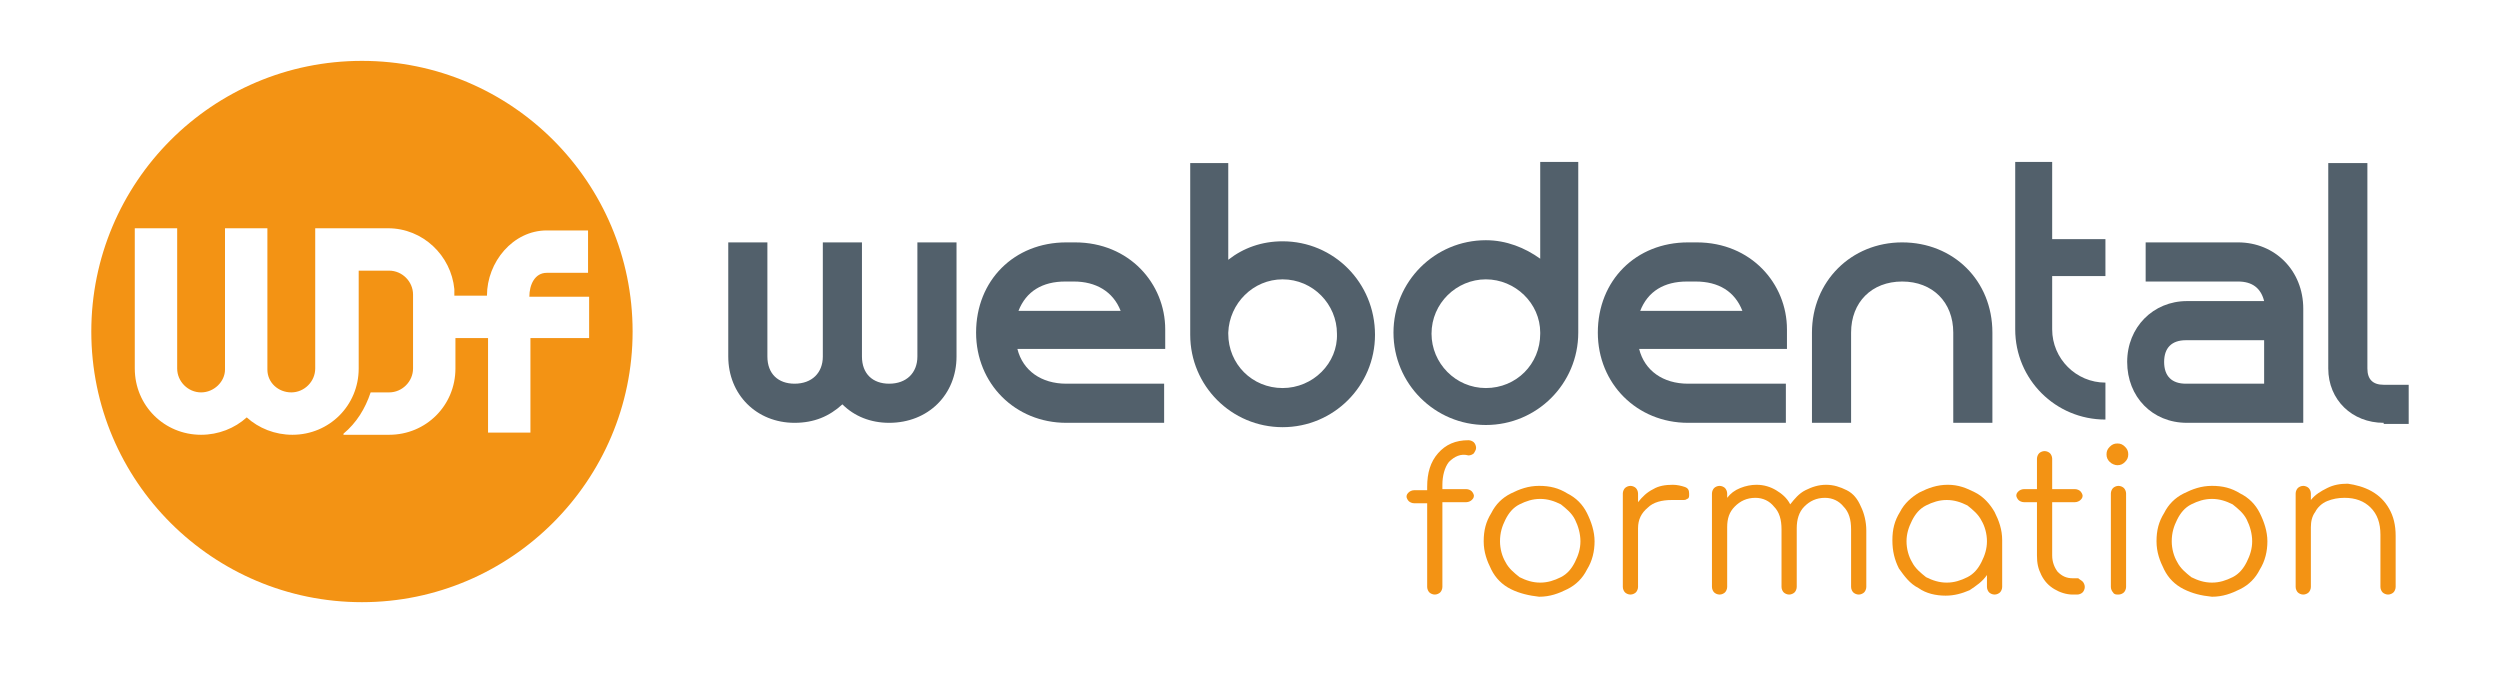 <?xml version="1.0" encoding="utf-8"?>
<!-- Generator: Adobe Illustrator 27.9.0, SVG Export Plug-In . SVG Version: 6.00 Build 0)  -->
<svg version="1.1" id="Calque_1" xmlns="http://www.w3.org/2000/svg" xmlns:xlink="http://www.w3.org/1999/xlink" x="0px" y="0px"
	 viewBox="0 0 230 63.2" style="enable-background:new 0 0 230 63.2;" xml:space="preserve">
<style type="text/css">
	.st0{fill:#52606B;}
	.st1{fill:#F39314;}
</style>
<g id="Logo_WDF_color_NEW_1_">
	<g>
		<g>
			<path class="st0" d="M145.2,30.5V14.9h-3.5v8.9c-1.4-1-3.1-1.7-5-1.7c-4.7,0-8.5,3.8-8.5,8.5c0,4.7,3.8,8.5,8.5,8.5
				c4.7,0,8.5-3.8,8.5-8.5C145.2,30.6,145.2,30.5,145.2,30.5 M136.7,35.7c-2.8,0-5-2.3-5-5c0-2.8,2.3-5,5-5c2.7,0,5,2.2,5,4.9v0.1h0
				C141.7,33.5,139.5,35.7,136.7,35.7"/>
			<path class="st0" d="M118,22.2c-1.9,0-3.6,0.6-5,1.7v-8.9h-3.5v15.6c0,0.1,0,0.1,0,0.2c0,4.7,3.8,8.5,8.5,8.5
				c4.7,0,8.5-3.8,8.5-8.5C126.5,26,122.7,22.2,118,22.2 M118,35.7c-2.8,0-5-2.2-5-5h0v-0.1c0.1-2.7,2.3-4.9,5-4.9c2.8,0,5,2.3,5,5
				C123.1,33.4,120.8,35.7,118,35.7"/>
			<path class="st0" d="M193.7,25.4V22h-4.9v-7.1h-3.4v15.4c0,4.6,3.7,8.3,8.3,8.3v-3.4c-2.7,0-4.9-2.2-4.9-4.9v-4.9H193.7z"/>
			<path class="st0" d="M88,22.3v10.5c0,3.5-2.6,6.1-6.2,6.1c-1.7,0-3.2-0.6-4.3-1.7c-1.2,1.1-2.6,1.7-4.4,1.7
				c-3.5,0-6.1-2.6-6.1-6.1V22.3h3.6v10.5c0,1.6,1,2.5,2.5,2.5c1.6,0,2.6-1,2.6-2.5V22.3h3.6v10.5c0,1.6,1,2.5,2.5,2.5
				c1.6,0,2.6-1,2.6-2.5V22.3H88z"/>
			<path class="st0" d="M93.6,32.1c0.5,2,2.2,3.2,4.5,3.2h9v3.6h-9c-4.7,0-8.3-3.6-8.3-8.3c0-4.8,3.5-8.3,8.3-8.3h0.8
				c5,0,8.3,3.8,8.3,8v1.8H93.6z M98.8,25.9H98c-2.1,0-3.6,0.9-4.3,2.7h9.4C102.4,26.8,100.8,25.9,98.8,25.9"/>
			<path class="st0" d="M150.8,32.1c0.5,2,2.2,3.2,4.5,3.2h9v3.6h-9c-4.7,0-8.3-3.6-8.3-8.3c0-4.8,3.5-8.3,8.3-8.3h0.8
				c5,0,8.3,3.8,8.3,8v1.8H150.8z M156,25.9h-0.8c-2.1,0-3.6,0.9-4.3,2.7h9.4C159.6,26.8,158.1,25.9,156,25.9"/>
			<path class="st0" d="M179.7,38.9v-8.3c0-2.8-1.9-4.7-4.7-4.7c-2.8,0-4.7,1.9-4.7,4.7v8.3h-3.6v-8.3c0-4.7,3.6-8.3,8.3-8.3
				c4.7,0,8.3,3.5,8.3,8.3v8.3H179.7z"/>
			<path class="st0" d="M211.9,38.9h-10.7c-3.2,0-5.5-2.4-5.5-5.6c0-3.2,2.4-5.6,5.5-5.6h7.1c-0.3-1.2-1.1-1.8-2.4-1.8h-8.5v-3.6
				h8.5c3.4,0,6,2.6,6,6.1v7V38.9z M208.3,31.3h-7.2c-1.3,0-2,0.7-2,2c0,1.3,0.7,2,2,2h7.2V31.3z"/>
			<path class="st0" d="M219.3,38.9c-2.9,0-5.1-2.1-5.1-5V15h3.6v18.9c0,1,0.5,1.5,1.5,1.5h2.3v3.6H219.3z"/>
			<path class="st1" d="M133.3,42.5c-0.4,0.5-0.6,1.3-0.6,2.1v0.4h2.2c0.2,0,0.4,0.1,0.5,0.2c0.1,0.1,0.2,0.3,0.2,0.4
				c0,0.2-0.1,0.3-0.2,0.4c-0.1,0.1-0.3,0.2-0.5,0.2h-2.2V54c0,0.2-0.1,0.4-0.2,0.5c-0.1,0.1-0.3,0.2-0.5,0.2
				c-0.2,0-0.4-0.1-0.5-0.2c-0.1-0.1-0.2-0.3-0.2-0.5v-7.7h-1.2c-0.2,0-0.4-0.1-0.5-0.2c-0.1-0.1-0.2-0.3-0.2-0.4
				c0-0.2,0.1-0.3,0.2-0.4c0.1-0.1,0.3-0.2,0.5-0.2h1.2v-0.3c0-1.3,0.3-2.3,1-3.1c0.7-0.8,1.6-1.2,2.8-1.2c0.2,0,0.4,0.1,0.5,0.2
				c0.1,0.1,0.2,0.3,0.2,0.5c0,0.2-0.1,0.3-0.2,0.5c-0.1,0.1-0.3,0.2-0.5,0.2C134.4,41.7,133.8,42,133.3,42.5"/>
			<path class="st1" d="M139,54.2c-0.8-0.4-1.4-1-1.8-1.8c-0.4-0.8-0.7-1.6-0.7-2.6s0.2-1.8,0.7-2.6c0.4-0.8,1-1.4,1.8-1.8
				c0.8-0.4,1.6-0.7,2.6-0.7c1,0,1.8,0.2,2.6,0.7c0.8,0.4,1.4,1,1.8,1.8c0.4,0.8,0.7,1.7,0.7,2.6s-0.2,1.8-0.7,2.6
				c-0.4,0.8-1,1.4-1.8,1.8c-0.8,0.4-1.6,0.7-2.6,0.7C140.7,54.8,139.8,54.6,139,54.2 M143.6,53.1c0.6-0.3,1-0.8,1.3-1.4
				c0.3-0.6,0.5-1.2,0.5-1.9c0-0.7-0.2-1.4-0.5-2c-0.3-0.6-0.8-1-1.3-1.4c-0.6-0.3-1.2-0.5-1.9-0.5c-0.7,0-1.3,0.2-1.9,0.5
				c-0.6,0.3-1,0.8-1.3,1.4c-0.3,0.6-0.5,1.2-0.5,2c0,0.7,0.2,1.4,0.5,1.9c0.3,0.6,0.8,1,1.3,1.4c0.6,0.3,1.2,0.5,1.9,0.5
				C142.4,53.6,143,53.4,143.6,53.1"/>
			<path class="st1" d="M155,44.8c0.3,0.1,0.4,0.3,0.4,0.6c0,0.1,0,0.1,0,0.2c0,0.2-0.1,0.3-0.2,0.3c-0.1,0.1-0.2,0.1-0.4,0.1
				c-0.1,0-0.3,0-0.6,0c-0.1,0-0.2,0-0.4,0c-0.9,0-1.7,0.2-2.2,0.7c-0.6,0.5-0.9,1.1-0.9,1.9V54c0,0.2-0.1,0.4-0.2,0.5
				c-0.1,0.1-0.3,0.2-0.5,0.2s-0.4-0.1-0.5-0.2c-0.1-0.1-0.2-0.3-0.2-0.5v-8.6c0-0.2,0.1-0.4,0.2-0.5c0.1-0.1,0.3-0.2,0.5-0.2
				s0.4,0.1,0.5,0.2c0.1,0.1,0.2,0.3,0.2,0.5v0.8c0.4-0.5,0.8-0.9,1.4-1.2c0.5-0.3,1.1-0.4,1.8-0.4C154.3,44.6,154.7,44.7,155,44.8"
				/>
			<path class="st1" d="M169.9,45.1c0.6,0.3,1,0.8,1.3,1.5c0.3,0.6,0.5,1.4,0.5,2.2V54c0,0.2-0.1,0.4-0.2,0.5
				c-0.1,0.1-0.3,0.2-0.5,0.2c-0.2,0-0.4-0.1-0.5-0.2c-0.1-0.1-0.2-0.3-0.2-0.5v-5.3c0-0.9-0.2-1.6-0.7-2.1c-0.4-0.5-1-0.8-1.7-0.8
				c-0.8,0-1.4,0.3-1.9,0.8c-0.5,0.5-0.7,1.2-0.7,2v0V54c0,0.2-0.1,0.4-0.2,0.5c-0.1,0.1-0.3,0.2-0.5,0.2c-0.2,0-0.4-0.1-0.5-0.2
				c-0.1-0.1-0.2-0.3-0.2-0.5v-5.3c0-0.9-0.2-1.6-0.7-2.1c-0.4-0.5-1-0.8-1.7-0.8c-0.8,0-1.4,0.3-1.9,0.8c-0.5,0.5-0.7,1.1-0.7,1.9
				V54c0,0.2-0.1,0.4-0.2,0.5c-0.1,0.1-0.3,0.2-0.5,0.2c-0.2,0-0.4-0.1-0.5-0.2c-0.1-0.1-0.2-0.3-0.2-0.5v-8.6
				c0-0.2,0.1-0.4,0.2-0.5c0.1-0.1,0.3-0.2,0.5-0.2c0.2,0,0.4,0.1,0.5,0.2c0.1,0.1,0.2,0.3,0.2,0.5v0.4c0.3-0.4,0.7-0.7,1.2-0.9
				c0.5-0.2,1-0.3,1.5-0.3c0.7,0,1.3,0.2,1.8,0.5c0.5,0.3,1,0.7,1.3,1.3c0.4-0.5,0.8-1,1.4-1.3c0.6-0.3,1.2-0.5,1.9-0.5
				C168.7,44.6,169.3,44.8,169.9,45.1"/>
			<path class="st1" d="M181.7,45.3c0.8,0.4,1.4,1.1,1.8,1.8c0.4,0.8,0.7,1.6,0.7,2.6V54c0,0.2-0.1,0.4-0.2,0.5
				c-0.1,0.1-0.3,0.2-0.5,0.2c-0.2,0-0.4-0.1-0.5-0.2c-0.1-0.1-0.2-0.3-0.2-0.5v-1.1c-0.4,0.6-1,1-1.6,1.4c-0.7,0.3-1.4,0.5-2.2,0.5
				c-0.9,0-1.8-0.2-2.5-0.7c-0.8-0.4-1.3-1.1-1.8-1.8c-0.4-0.8-0.6-1.6-0.6-2.6c0-1,0.2-1.8,0.7-2.6c0.4-0.8,1.1-1.4,1.8-1.8
				c0.8-0.4,1.6-0.7,2.6-0.7S180.9,44.9,181.7,45.3 M181,53.1c0.6-0.3,1-0.8,1.3-1.4c0.3-0.6,0.5-1.2,0.5-1.9s-0.2-1.4-0.5-1.9
				c-0.3-0.6-0.8-1-1.3-1.4c-0.6-0.3-1.2-0.5-1.9-0.5c-0.7,0-1.3,0.2-1.9,0.5c-0.6,0.3-1,0.8-1.3,1.4c-0.3,0.6-0.5,1.2-0.5,1.9
				s0.2,1.4,0.5,1.9c0.3,0.6,0.8,1,1.3,1.4c0.6,0.3,1.2,0.5,1.9,0.5C179.8,53.6,180.4,53.4,181,53.1"/>
			<path class="st1" d="M191.6,53.5c0.1,0.1,0.2,0.3,0.2,0.5c0,0.2-0.1,0.4-0.2,0.5c-0.1,0.1-0.3,0.2-0.5,0.2h-0.4
				c-0.6,0-1.2-0.2-1.7-0.5c-0.5-0.3-0.9-0.7-1.2-1.3s-0.4-1.1-0.4-1.8v-4.9h-1.2c-0.2,0-0.4-0.1-0.5-0.2c-0.1-0.1-0.2-0.3-0.2-0.4
				c0-0.2,0.1-0.3,0.2-0.4c0.1-0.1,0.3-0.2,0.5-0.2h1.2v-2.8c0-0.2,0.1-0.4,0.2-0.5c0.1-0.1,0.3-0.2,0.5-0.2c0.2,0,0.4,0.1,0.5,0.2
				c0.1,0.1,0.2,0.3,0.2,0.5v2.8h2.1c0.2,0,0.4,0.1,0.5,0.2c0.1,0.1,0.2,0.3,0.2,0.4c0,0.2-0.1,0.3-0.2,0.4
				c-0.1,0.1-0.3,0.2-0.5,0.2h-2.1v4.9c0,0.6,0.2,1.1,0.5,1.5c0.4,0.4,0.8,0.6,1.4,0.6h0.5C191.3,53.3,191.5,53.4,191.6,53.5"/>
			<path class="st1" d="M194.1,42.5c-0.2-0.2-0.3-0.4-0.3-0.7c0-0.3,0.1-0.5,0.3-0.7c0.2-0.2,0.4-0.3,0.7-0.3c0.3,0,0.5,0.1,0.7,0.3
				c0.2,0.2,0.3,0.4,0.3,0.7c0,0.3-0.1,0.5-0.3,0.7c-0.2,0.2-0.4,0.3-0.7,0.3C194.6,42.8,194.3,42.7,194.1,42.5 M194.4,54.5
				c-0.1-0.1-0.2-0.3-0.2-0.5v-8.6c0-0.2,0.1-0.4,0.2-0.5c0.1-0.1,0.3-0.2,0.5-0.2c0.2,0,0.4,0.1,0.5,0.2c0.1,0.1,0.2,0.3,0.2,0.5
				V54c0,0.2-0.1,0.4-0.2,0.5c-0.1,0.1-0.3,0.2-0.5,0.2C194.7,54.7,194.5,54.7,194.4,54.5"/>
			<path class="st1" d="M200.9,54.2c-0.8-0.4-1.4-1-1.8-1.8c-0.4-0.8-0.7-1.6-0.7-2.6s0.2-1.8,0.7-2.6c0.4-0.8,1-1.4,1.8-1.8
				c0.8-0.4,1.6-0.7,2.6-0.7c1,0,1.8,0.2,2.6,0.7c0.8,0.4,1.4,1,1.8,1.8c0.4,0.8,0.7,1.7,0.7,2.6s-0.2,1.8-0.7,2.6
				c-0.4,0.8-1,1.4-1.8,1.8c-0.8,0.4-1.6,0.7-2.6,0.7C202.5,54.8,201.7,54.6,200.9,54.2 M205.4,53.1c0.6-0.3,1-0.8,1.3-1.4
				c0.3-0.6,0.5-1.2,0.5-1.9c0-0.7-0.2-1.4-0.5-2c-0.3-0.6-0.8-1-1.3-1.4c-0.6-0.3-1.2-0.5-1.9-0.5c-0.7,0-1.3,0.2-1.9,0.5
				c-0.6,0.3-1,0.8-1.3,1.4c-0.3,0.6-0.5,1.2-0.5,2c0,0.7,0.2,1.4,0.5,1.9c0.3,0.6,0.8,1,1.3,1.4c0.6,0.3,1.2,0.5,1.9,0.5
				C204.2,53.6,204.8,53.4,205.4,53.1"/>
			<path class="st1" d="M218.2,45.2c0.7,0.4,1.2,0.9,1.6,1.6c0.4,0.7,0.6,1.5,0.6,2.5V54c0,0.2-0.1,0.4-0.2,0.5
				c-0.1,0.1-0.3,0.2-0.5,0.2c-0.2,0-0.4-0.1-0.5-0.2c-0.1-0.1-0.2-0.3-0.2-0.5v-4.8c0-1.1-0.3-1.9-0.9-2.5
				c-0.6-0.6-1.4-0.9-2.4-0.9c-0.6,0-1.1,0.1-1.6,0.3c-0.5,0.2-0.9,0.6-1.1,1c-0.3,0.4-0.4,0.9-0.4,1.4V54c0,0.2-0.1,0.4-0.2,0.5
				c-0.1,0.1-0.3,0.2-0.5,0.2s-0.4-0.1-0.5-0.2c-0.1-0.1-0.2-0.3-0.2-0.5v-8.6c0-0.2,0.1-0.4,0.2-0.5c0.1-0.1,0.3-0.2,0.5-0.2
				s0.4,0.1,0.5,0.2c0.1,0.1,0.2,0.3,0.2,0.5v0.6c0.4-0.5,0.9-0.8,1.5-1.1c0.6-0.3,1.2-0.4,1.9-0.4
				C216.7,44.6,217.5,44.8,218.2,45.2"/>
			<path class="st1" d="M33.3,5.6C19.5,5.6,8.4,16.8,8.4,30.5c0,13.8,11.2,24.9,24.9,24.9s24.9-11.2,24.9-24.9
				C58.2,16.8,47.1,5.6,33.3,5.6 M54.2,27.3v3.8h-5.4v8.7h-3.9v-8.7h-3v2.8c0,3.4-2.7,6.1-6.1,6.1h-4.2v-0.1c1.2-1,2-2.3,2.5-3.8
				h1.7c1.2,0,2.2-1,2.2-2.2v-6.8c0-1.2-1-2.2-2.2-2.2H33v9c0,3.4-2.7,6.1-6.1,6.1c-1.6,0-3.1-0.6-4.2-1.6c-1.1,1-2.6,1.6-4.2,1.6
				c-3.4,0-6.1-2.7-6.1-6.1V21h3.9v12.9c0,1.2,1,2.2,2.2,2.2c1.2,0,2.2-1,2.2-2.1c0,0,0,0,0-0.1V21h0h3.9h0v12.9c0,0,0,0,0,0.1
				c0,1.2,1,2.1,2.2,2.1c1.2,0,2.2-1,2.2-2.2V21h6.7c3.2,0,5.8,2.5,6.1,5.6c0,0,0,0.6,0,0.6h3c0-3.1,2.4-6,5.5-6h3.8v3.9h-3.8
				c-1.1,0-1.6,1.1-1.6,2.2H54.2z"/>
		</g>
	</g>
</g>
</svg>
